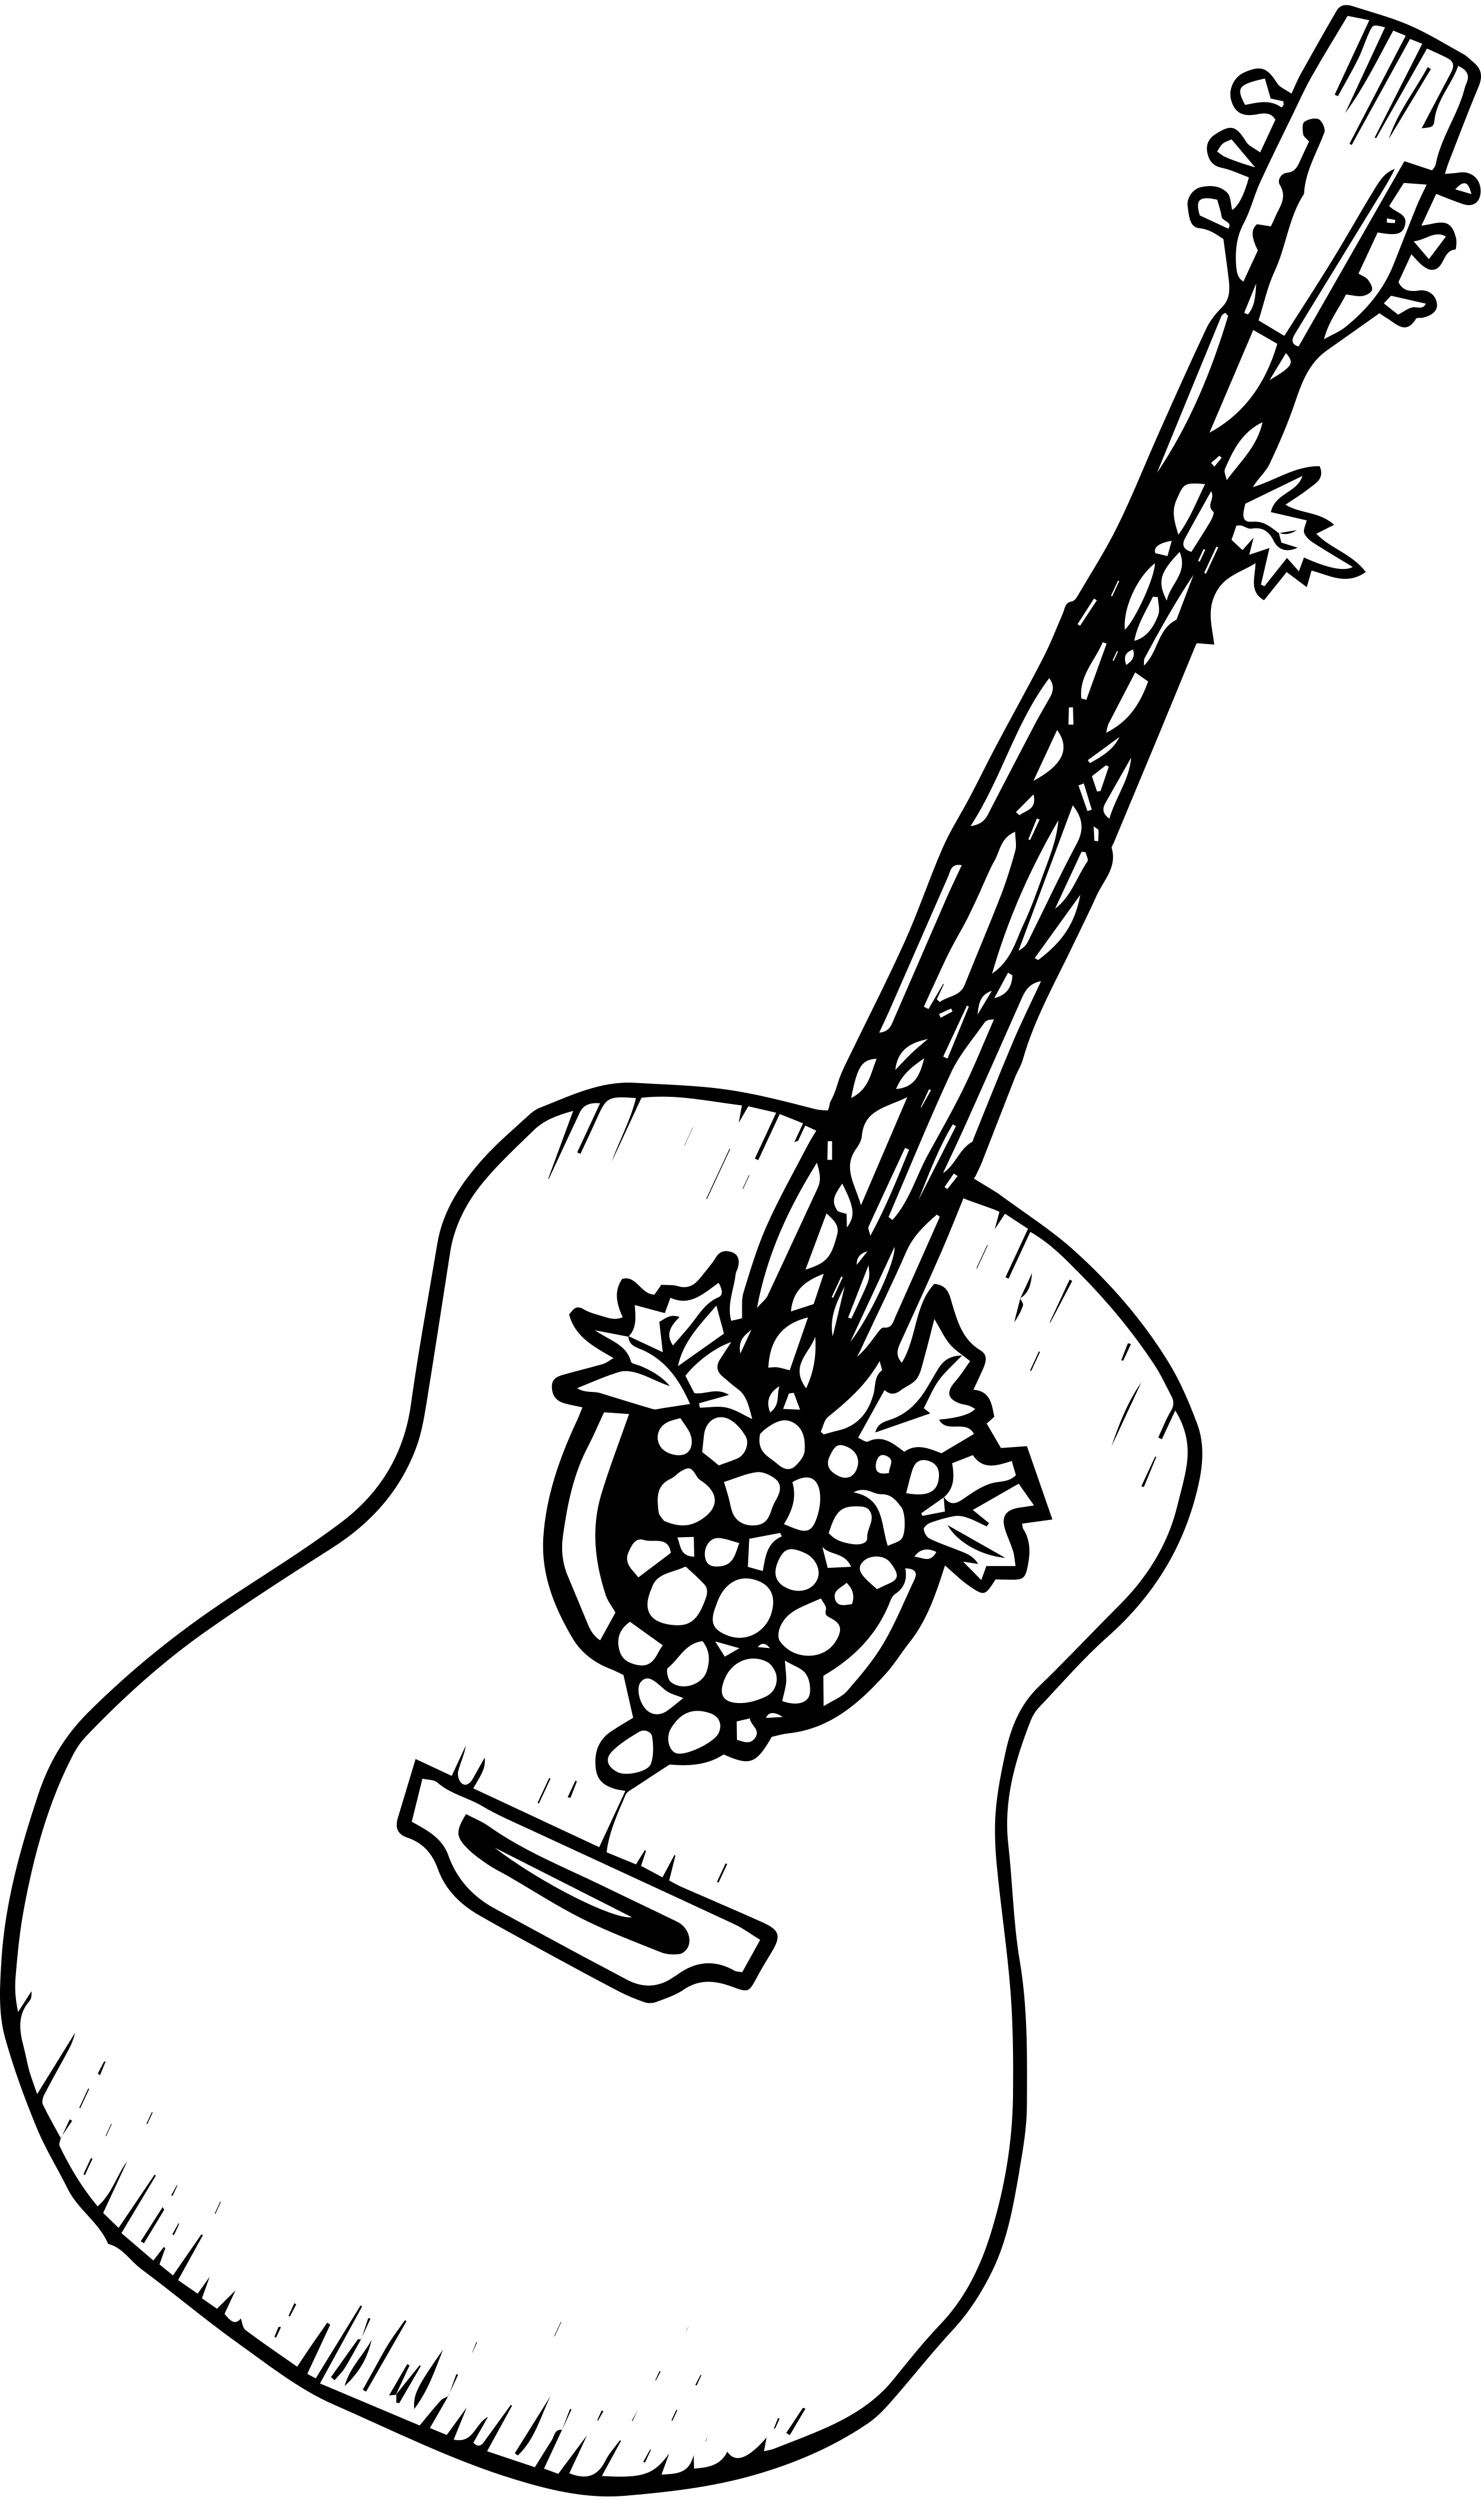 <svg xmlns="http://www.w3.org/2000/svg" fill="none" viewBox="0 0 176 297" height="297" width="176">
<path fill="black" d="M117.222 186.049C117.03 186.571 116.866 187.016 116.614 187.719C115.929 187.027 115.326 186.417 114.449 185.533C115.293 185.665 115.764 185.742 116.241 185.813C115.6 184.715 114.537 184.451 113.555 184.056C112.514 183.639 111.434 183.287 110.437 182.776C110.097 182.601 109.801 182.052 109.779 181.656C109.762 181.415 110.256 181.019 110.596 180.898C111.522 180.574 112.476 180.283 113.44 180.124C113.95 180.036 114.542 180.162 115.046 180.344C115.808 180.613 116.526 181.014 117.261 181.354C117.348 181.222 117.441 181.085 117.529 180.953C116.943 180.481 116.356 180.003 115.605 179.394C117.469 178.328 119.212 177.329 121.059 176.274C121.624 177.076 122.139 177.812 122.879 178.855C122.166 178.965 121.777 179.037 121.388 179.081C119.48 179.306 118.899 180.162 119.508 181.92C119.782 182.716 120.149 183.485 120.396 184.292C120.555 184.808 120.577 185.363 120.686 186.06C119.448 186.06 118.362 186.06 117.228 186.055M108.655 184.951C109.298 184.04 110.172 183.851 111.275 184.385C110.508 185.797 109.631 185.001 108.655 184.951ZM104.994 195.242C103.794 197.274 102.231 199.114 100.675 200.899C100.023 201.645 98.965 202.024 97.879 202.705C97.869 201.332 97.858 200.251 97.847 199.097C101.437 197.011 104.265 194.199 105.8 190.218C105.92 189.905 106.112 189.553 106.375 189.383C107.482 188.652 107.839 187.615 107.581 186.319C108.694 186.384 109.099 186.758 108.661 187.68C107.46 190.212 106.414 192.842 104.994 195.242ZM99.442 194.786C98.773 196.017 97.594 196.643 96.339 196.709C94.92 196.78 93.549 196.214 92.678 194.979C92.448 194.655 92.475 194.012 92.607 193.589C92.985 192.387 93.878 191.585 94.991 191.041C95.808 190.646 96.646 190.305 97.567 189.905C97.797 190.371 98.241 190.844 98.159 191.19C98.006 191.827 98.148 191.942 98.702 192.227C99.968 192.881 100.105 193.584 99.447 194.786M92.952 202.096C93.117 201.371 93.352 200.641 93.423 199.894C93.484 199.218 93.358 198.526 93.281 197.296C94.339 197.922 95.27 198.197 95.736 198.817C96.175 199.416 96.35 200.404 96.246 201.168C96.082 202.359 94.64 202.716 92.957 202.096M91.023 204.1C91.341 203.368 92.009 203.331 93.029 203.99C92.24 204.034 91.675 204.062 91.023 204.1ZM89.68 206.544C89.099 207.296 88.332 206.928 87.575 206.703C87.564 205.956 87.559 205.286 87.548 204.518C88.019 204.408 88.474 204.303 89.115 204.155C89.203 205.034 90.486 205.506 89.68 206.544ZM86.216 199.246C87.115 197.346 89.252 196.483 91.138 197.433C91.664 197.697 92.152 198.444 92.261 199.042C92.442 200.047 92.009 201.069 91.072 201.53C90.162 201.975 89.104 202.315 88.107 202.337C85.865 202.398 85.257 201.294 86.221 199.246M80.472 208.329C79.501 208.136 79.074 206.456 79.721 205.369C80.872 203.436 82.412 202.843 84.434 203.557C85.487 203.93 85.882 204.907 85.388 205.929C84.868 207.005 81.677 208.565 80.477 208.329M79.26 203.271C78.405 203.859 77.463 203.776 76.799 203.123C75.983 202.326 75.572 200.547 76.131 199.855C76.777 199.053 77.468 199.476 78.093 199.965C78.531 200.306 78.909 200.734 79.381 201.014C79.841 201.289 80.384 201.42 81.206 201.739C80.439 202.343 79.874 202.848 79.255 203.271M73.412 210.553C72.184 209.943 71.834 208.988 72.754 208.06C73.67 207.137 74.821 206.434 75.944 205.759C76.558 205.391 77.402 205.715 77.501 206.341C77.665 207.384 77.693 208.565 77.358 209.542C77.024 210.52 74.382 211.042 73.412 210.558M87.296 228.62C88.293 229.087 89.192 229.768 90.338 230.471C89.565 231.866 88.869 233.118 88.205 234.315C87.734 234.232 87.498 234.249 87.334 234.155C84.922 232.766 82.637 233.002 80.444 234.639C80.335 234.721 80.203 234.782 80.088 234.864C78.241 236.171 76.35 236.215 74.377 235.138C72.403 234.068 70.408 233.041 68.435 231.975C65.223 230.245 62.017 228.499 58.81 226.758C56.174 225.331 54.278 223.249 53.269 220.41C52.551 218.389 50.808 217.472 48.934 216.434C49.334 214.82 49.734 213.205 50.2 211.316C50.863 211.47 51.575 211.426 51.959 211.761C53.527 213.156 55.593 213.551 57.336 214.595C59.079 215.632 60.97 216.434 62.817 217.291C70.978 221.075 79.151 224.825 87.301 228.625M75.517 197.763C74.525 197.505 73.894 197.065 73.615 196.093C73.176 194.534 73.779 193.43 74.87 192.678C76.24 193.666 77.49 194.561 78.772 195.484C77.989 196.363 77.78 198.356 75.511 197.757M75.857 187.411C75.254 186.577 74.026 185.764 74.733 184.314C75.062 183.644 75.451 182.623 76.558 182.969C77.671 183.315 79.419 182.441 79.721 184.495C78.345 185.533 77.134 186.445 75.857 187.411ZM71.324 194.88C70.682 194.484 70.233 193.847 69.915 193.101C69.098 191.157 68.309 189.207 67.487 187.269C66.835 185.736 66.67 184.138 66.895 182.518C67.405 178.817 68.128 175.176 69.893 171.821C70.545 170.58 71.083 169.284 71.784 167.79C72.902 167.867 73.834 167.933 74.755 167.999C73.593 171.327 72.403 174.396 71.455 177.538C70.239 181.574 70.693 185.605 71.998 189.548C72.234 190.256 72.732 190.871 73.138 191.579C72.584 192.584 71.992 193.666 71.324 194.88ZM71.439 165.533C71.148 165.445 70.83 165.401 70.529 165.385C69.893 165.346 69.257 165.341 68.578 164.923C70.26 164.259 71.91 163.496 73.637 162.985C74.355 162.771 75.287 162.963 76.032 163.221C77.238 163.644 78.372 164.275 79.611 164.687C78.668 163.523 77.413 162.842 76.087 162.276C75.709 162.117 75.056 162.024 74.991 161.777C74.426 159.712 72.486 159.284 70.704 158.048C72.266 158.345 73.472 158.581 74.684 158.811C74.755 159.965 75.785 160.102 76.547 160.47C79.288 161.788 80.806 164.1 82.006 166.807C80.768 166.994 79.71 167.158 78.646 167.318C78.301 167.367 77.918 167.504 77.611 167.417C75.544 166.818 73.5 166.164 71.444 165.544M79.003 156.016C79.249 155.352 79.43 154.852 79.677 154.182C82.023 155.264 83.607 153.671 85.405 152.408C85.772 153.095 86.046 153.836 85.372 154.127C83.766 154.819 83.009 156.258 82.006 157.488C81.36 158.284 80.669 159.042 79.973 159.849C79.036 158.471 79.748 157.488 80.757 156.472C79.688 156.071 79.118 156.604 78.35 157.054C78.471 158.103 78.597 159.19 78.767 160.651L74.728 158.762C75.703 157.724 75.533 156.406 75.434 155.05C76.684 155.385 77.797 155.681 79.003 156.005M86.035 158.443C84.27 159.69 82.417 161.002 80.565 162.315C81.19 159.349 83.196 157.372 85.136 155.11C85.487 156.411 85.739 157.351 86.035 158.443ZM86.901 159.448C86.369 160.272 85.969 160.882 85.569 161.497C85.07 162.265 85.169 162.952 85.876 163.54C86.457 164.023 87.011 164.544 87.624 164.984C88.819 165.835 89.011 167.23 89.395 168.597C88.386 168.125 87.411 167.471 86.347 167.235C85.339 167.01 84.232 167.224 83.168 167.246C83.135 167.071 83.108 166.895 83.075 166.719C84.166 166.412 85.257 166.11 86.638 165.72C85.081 164.797 83.853 165.709 82.516 165.516C82.176 164.857 81.803 164.133 81.453 163.452C82.796 161.749 85.004 160.091 86.89 159.448M89.296 157.977L87.981 160.81C87.657 159.113 88.584 158.603 89.296 157.977ZM97.079 138.141C97.447 139.338 97.616 140.211 97.162 141.172C95.166 145.434 93.21 149.712 91.209 153.968C91.017 154.369 90.606 154.665 89.959 155.385C91.182 148.888 93.741 143.523 97.074 138.141M98.883 135.587C98.883 136.329 98.883 137.065 98.883 137.801C98.696 137.801 98.51 137.801 98.323 137.79C98.34 137.054 98.356 136.312 98.373 135.577C98.548 135.577 98.718 135.577 98.894 135.582M100.428 134.418L99.743 134.335C99.77 133.918 99.792 133.495 99.858 133.083C99.864 133.045 100.22 133.067 100.412 133.061C100.417 133.512 100.423 133.962 100.428 134.418ZM104.172 125.785C103.476 127.52 103.267 129.426 101.152 130.447C101.886 126.691 102.39 125.895 104.172 125.785ZM112.514 106.631C110.431 111.397 108.376 116.175 106.293 120.941C105.97 121.683 105.761 122.594 104.479 122.688C104.901 121.782 105.29 120.985 105.646 120.173C107.992 114.829 110.327 109.481 112.673 104.137C112.952 103.5 113.002 102.55 114.295 102.792C113.671 104.132 113.068 105.367 112.514 106.631ZM124.682 80.568C125.268 81.336 125.214 82.072 124.786 82.836C124.205 83.879 123.58 84.9 123.027 85.955C121.262 89.316 119.513 92.687 117.765 96.065C117.315 96.927 117.03 97.932 115.337 98.146C119.053 92.446 120.631 85.944 124.682 80.573M130.344 71.331C129.681 72.336 129.018 73.346 128.349 74.351C128.25 74.285 128.152 74.225 128.053 74.159C128.705 73.143 129.357 72.127 130.01 71.111L130.344 71.325V71.331ZM145.154 37.547C145.22 37.382 145.444 37.283 145.598 37.157C145.713 37.283 145.833 37.404 145.949 37.53C143.97 44.115 141.372 50.43 137.491 56.185C140.04 49.974 142.589 43.758 145.148 37.552M146.908 31.676C146.776 29.902 146.908 28.211 147.79 26.558C148.612 25.015 149.023 23.263 149.752 21.665C150.975 18.974 152.301 16.333 153.595 13.675C154.329 12.159 155.02 10.611 155.847 9.144C157.223 6.706 158.703 4.323 160.15 1.885C161.071 2.071 161.822 2.219 162.726 2.406L158.615 11.242C158.741 11.308 158.862 11.368 158.988 11.434C159.788 9.979 160.627 8.551 161.367 7.069C161.893 6.009 162.238 4.866 162.743 3.79C163.165 2.889 163.208 2.911 164.595 3.246L159.849 13.45C162.079 10.44 163.707 7.058 165.571 3.636C166.042 3.829 166.453 3.999 167.051 4.24C164.782 8.595 162.573 12.84 160.364 17.085C160.451 17.129 160.539 17.178 160.632 17.222C162.918 13.071 165.198 8.925 167.566 4.625C167.988 4.795 168.399 4.954 169.018 5.201C167.095 8.985 165.231 12.664 163.367 16.338C163.422 16.366 163.477 16.399 163.532 16.426C165.521 12.922 167.511 9.424 169.583 5.767C170.493 6.19 171.299 6.53 172.066 6.937C172.888 7.376 172.773 8.008 172.389 8.727C171.271 10.797 170.191 12.89 168.947 15.245C169.868 15.119 170.372 15.229 170.454 14.394C170.696 11.923 172.455 10.133 173.294 7.826C174.341 8.332 174.708 8.914 174.264 9.902C174.066 10.347 173.979 10.841 173.825 11.308C172.915 14.098 171.2 16.569 170.624 19.49C170.564 19.809 170.285 20.089 170.191 20.243C169.062 19.869 168.026 19.523 166.897 19.15C162.677 26.536 158.539 33.779 154.324 41.16C153.408 40.907 153.491 40.342 153.869 39.705C154.631 38.436 155.409 37.184 156.176 35.921C158.561 32.028 160.945 28.129 163.34 24.235C164.179 22.873 165.05 21.533 165.752 20.067C164.491 20.517 163.883 21.594 163.269 22.599C161.575 25.355 160.002 28.189 158.308 30.946C156.472 33.933 154.554 36.871 152.625 39.903C151.534 39.244 150.591 38.678 149.566 38.068C150.196 36.086 150.618 34.065 151.468 32.247C152.866 29.249 153.129 25.839 154.97 23.027C155.102 20.358 156.505 18.128 157.393 15.712C157.541 15.306 157.119 14.367 156.719 14.169C156.28 13.955 155.447 14.158 154.998 14.482C154.729 14.68 154.784 15.46 154.866 15.948C154.916 16.245 155.288 16.487 155.568 16.805C155.223 17.546 154.861 18.304 154.515 19.079C154.198 19.787 153.918 20.43 152.948 20.523C152.213 20.594 151.764 21.434 152.087 21.951C153.047 23.505 152.016 24.62 151.501 25.872C151.369 26.19 151.21 26.503 151.024 26.899C150.432 26.805 149.9 26.717 149.38 26.635C148.662 27.277 148.678 28.118 149.478 29.76L147.763 33.45C147.067 33.022 146.968 32.335 146.919 31.687M164.809 25.943C165.143 26.009 165.478 26.069 165.812 26.135C165.801 26.256 165.79 26.377 165.774 26.498C165.461 26.492 165.149 26.503 164.847 26.454C164.809 26.448 164.82 26.124 164.809 25.943ZM168.306 24.609C167.385 26.888 166.508 29.183 165.593 31.462C164.381 34.477 162.348 36.877 159.849 38.881C159.218 39.386 158.423 39.699 157.338 40.303C157.936 38.052 159.152 36.624 159.953 34.988C160.676 35.07 161.301 35.246 161.898 35.169C162.326 35.114 162.929 34.801 163.044 34.466C163.159 34.136 162.83 33.565 162.551 33.214C162.31 32.912 161.871 32.769 161.438 32.511L163.718 27.618C165.9 28.008 166.601 27.854 166.925 26.899C167.445 25.383 165.878 25.328 165.088 24.471C165.669 23.554 166.25 22.637 166.831 21.731C167.73 21.797 168.487 21.857 169.539 21.934C169.079 22.923 168.651 23.752 168.3 24.614M134.427 89.986C134.214 92.676 132.564 94.714 131.835 97.267C130.936 96.608 131.018 96.004 131.396 95.345C132.388 93.594 133.386 91.836 134.433 89.991M154.779 56.547C154.148 58.574 151.561 58.53 151.024 60.842C152.498 61.182 153.896 61.506 155.288 61.825C155.157 62.38 154.85 62.929 154.987 63.319C155.151 63.785 155.645 64.208 156.089 64.499C157.618 65.482 159.185 66.399 160.764 67.36C159.77 67.909 157.835 67.534 154.959 66.235C154.773 66.74 154.592 67.24 154.362 67.882C153.924 67.388 153.534 66.948 152.942 66.284C152.005 67.459 151.139 68.552 150.273 69.645C150.131 69.584 149.994 69.519 149.851 69.458C150.185 68.025 150.52 66.586 150.86 65.109C150.081 65.367 149.358 65.609 148.459 65.911C148.629 65.241 148.744 64.796 148.974 63.873C148.366 64.56 148.059 64.906 147.659 65.356C147.22 64.944 146.782 64.538 146.354 64.137C146.562 63.538 146.738 63.011 146.935 62.44C147.143 62.44 147.346 62.396 147.527 62.44C147.927 62.55 148.344 62.868 148.706 62.808C150.01 62.588 150.777 63.072 151.358 64.252C151.917 65.389 152.964 65.647 154.214 65.07C153.584 64.873 152.959 64.68 152.279 64.466C152.181 64.093 152.071 63.692 151.967 63.286L151.978 63.352C151.057 62.665 150.262 61.885 148.886 61.984C147.697 62.072 147.555 61.517 147.993 59.842C150.306 58.717 152.537 57.635 154.768 56.553M128.387 106.301C127.746 109.7 126.304 111.858 123.372 114.061L122.966 113.824C124.709 111.408 126.447 108.992 128.387 106.301ZM115.693 135.269C115.638 135.401 115.633 135.598 115.54 135.653C113.977 136.527 113.583 138.372 112.065 139.377C113.013 137.339 113.988 135.313 114.904 133.259C117.091 128.383 119.256 123.501 121.421 118.613C121.848 117.652 122.374 116.806 123.717 116.57C122.605 118.965 121.421 121.331 120.39 123.759C118.773 127.57 117.255 131.43 115.693 135.269ZM112.585 141.271C112.47 141.189 112.361 141.112 112.245 141.03C112.613 140.497 112.98 139.964 113.347 139.426C113.501 139.525 113.654 139.624 113.802 139.728C113.396 140.239 112.991 140.755 112.585 141.266M111.692 144.555C109.927 148.531 108.173 152.501 106.397 156.472C106.129 157.07 106.013 157.839 104.999 157.729C104.747 157.702 104.397 158.207 104.161 158.52C103.459 159.454 102.791 160.415 101.831 161.206C101.985 160.926 102.144 160.651 102.281 160.371C102.434 160.058 102.571 159.734 102.719 159.415C104.386 155.857 106.123 152.326 107.696 148.723C108.513 146.851 109.872 145.56 111.336 144.303L111.686 144.561L111.692 144.555ZM104.539 161.705C104.687 162.331 104.879 162.754 104.791 162.826C103.854 163.556 104.073 164.665 103.81 165.615C103.185 167.872 101.886 169.459 99.507 169.981C98.965 170.102 98.433 170.272 97.896 170.42C97.775 170.316 97.655 170.212 97.534 170.107C97.814 169.509 97.94 168.713 98.4 168.339C100.686 166.494 102.889 164.583 104.539 161.705ZM101.749 174.682C101.338 175.544 100.532 175.797 99.633 175.352C98.488 174.786 98.137 174.039 98.57 173.078C99.211 171.662 99.628 171.431 100.713 171.914C101.864 172.425 102.286 173.556 101.749 174.682ZM105.115 165.143C105.559 165.582 106.238 165.808 106.995 165.209C107.625 164.709 108.513 164.424 108.946 163.803C109.445 163.095 109.604 162.128 109.85 161.261C110.245 159.866 110.585 158.454 111.04 156.703C111.785 157.949 112.218 158.921 112.876 159.701C113.473 160.415 114.317 160.92 115.287 161.716C114.739 162.474 114.202 163.353 113.539 164.105C112.421 165.368 112.563 166.208 114.114 166.758C114.443 166.873 114.805 166.889 115.134 166.999C115.392 167.087 115.627 167.246 115.885 167.384C115.318 168.028 113.89 168.454 111.599 168.663C112.503 170.388 114.822 168.57 115.737 170.371C114.471 171.123 113.238 171.854 111.884 172.656C110.481 172.128 108.962 171.409 107.466 172.48C106.096 171.458 104.895 170.437 103.147 171.261C102.867 171.392 102.33 170.959 101.974 170.81C103.108 168.773 104.079 167.021 105.12 165.143M109.625 180.091L109.472 179.789C110.365 179.163 111.259 178.531 112.152 177.905C112.191 178.405 112.234 178.91 112.289 179.58C111.473 179.74 110.552 179.915 109.625 180.097M102.533 185.555C103.235 184.781 104.813 184.699 105.586 185.418C105.838 185.654 106.041 185.951 106.222 186.242C106.836 187.225 106.671 187.702 105.613 188.153C105.115 188.361 104.632 188.614 104.221 188.806C103.744 188.383 103.426 188.114 103.13 187.829C102.078 186.824 101.925 186.22 102.533 185.555ZM100.598 188.043C101.369 188.775 101.587 189.619 101.25 190.574C100.521 190.679 99.573 190.959 99.261 190.069C98.866 188.938 100.012 188.636 100.604 188.043M97.721 183.759C98.532 184.814 100.406 184.358 101.135 186.148C100.017 186.203 99.338 186.236 98.362 186.28C98.159 185.473 97.94 184.616 97.721 183.759ZM102.297 178.982C102.621 178.998 103.037 179.108 103.229 179.333C104.177 180.465 102.977 181.557 103.054 182.722C103.098 183.386 102.127 183.573 101.349 183.457C100.291 183.298 99.299 183.078 98.482 182.145C99.359 179.377 99.995 178.855 102.297 178.982ZM108.502 174.446C108.759 173.726 109.319 173.32 110.163 173.512C111.116 173.732 111.621 174.363 111.588 175.319C111.522 177.203 110.376 177.878 107.685 177.4C107.976 176.313 108.168 175.352 108.496 174.446M105.295 172.947C106.49 173.452 105.591 174.276 105.646 175.006C104.572 175.187 103.947 174.989 104.095 173.919C104.183 173.287 104.528 172.623 105.295 172.947ZM104.709 177.521C105.904 177.488 106.529 178.273 107.137 179.103C107.625 179.767 107.669 182.332 107.093 182.881C106.704 183.254 106.09 183.386 105.498 183.655C104.638 181.08 105.142 178.021 101.42 177.296C102.9 176.533 103.744 177.549 104.709 177.521ZM86.468 194.309C84.736 193.639 84.358 192.799 84.983 191.041C85.076 190.778 85.18 190.514 85.278 190.25C86.019 188.295 87.553 187.258 89.23 187.576C91.412 187.988 92.311 189.438 91.697 191.579C91.028 193.93 88.66 195.165 86.468 194.309ZM84.977 195.006C86.166 195.341 86.885 195.544 87.866 195.819C87.159 196.231 86.698 196.5 86.134 196.824C85.805 196.302 85.525 195.863 84.983 195.001M79.359 198.169C80.691 197.137 81.387 195.237 83.492 194.979C84.429 196.198 84.352 197.384 83.996 198.532C83.47 200.218 80.954 200.959 79.666 199.778C79.326 199.465 79.151 198.329 79.359 198.169ZM81.36 186.165C81.414 186.137 81.519 186.148 81.562 186.187C82.291 186.868 83.059 187.521 83.722 188.263C84.16 188.751 84.073 189.339 83.832 189.998C82.889 192.601 81.908 193.348 79.617 193.024C77.117 192.672 76.317 191.168 77.452 188.674C77.994 186.862 79.924 186.873 81.365 186.159M82.45 182.595C82.467 183.37 82.483 184.089 82.5 184.946C80.8 184.891 80.91 183.683 80.499 182.656C81.19 182.634 81.732 182.617 82.445 182.595M88.617 170.662C89.115 171.524 88.523 172.903 87.608 173.287C86.912 173.584 86.188 173.814 85.421 174.1C85.092 173.825 84.78 173.567 84.462 173.309C84.138 173.051 83.81 172.798 83.453 172.518C83.525 171.821 83.579 171.134 83.667 170.448C83.886 168.636 85.487 167.79 86.978 168.806C87.641 169.256 88.211 169.954 88.622 170.662M96.027 156.51C95.276 158.674 94.591 160.662 93.851 162.798C93.16 162.628 92.76 162.491 92.349 162.441C92.009 162.403 91.659 162.469 91.308 162.485C91.456 159.234 92.93 157.263 96.027 156.516M97.891 151.337C97.425 152.732 97.085 153.765 96.696 154.934C95.89 155.198 94.996 155.489 93.993 155.813C94.202 153.408 95.555 152.216 97.891 151.337ZM99.475 146.724C98.773 149.41 98.225 150.063 95.725 150.838C96.57 148.581 97.364 146.45 98.219 144.16C99.063 144.945 99.787 145.538 99.48 146.724M100.647 145.84C100.631 145.253 100.62 144.665 100.609 144.226C100.143 144.05 99.612 144.023 99.464 143.77C98.85 142.71 98.992 142.205 100.094 140.612C101.519 143.457 101.678 144.429 100.647 145.84ZM133.002 69.057L132.169 70.847C132.12 70.826 132.076 70.804 132.027 70.782L132.871 68.964C132.915 68.997 132.953 69.03 132.997 69.063M148.305 37.36C148.157 37.294 148.004 37.234 147.856 37.168C148.283 36.124 148.706 35.087 149.287 33.664C149.188 35.268 149.106 36.437 148.3 37.36M122.818 94.373C123.257 96.224 121.881 96.268 121.158 96.856C121.015 96.729 120.878 96.603 120.736 96.482C121.382 95.829 122.024 95.181 122.818 94.379M122.807 92.781L125.625 86.729C127.417 89.211 125.877 91.106 122.807 92.781ZM127.51 84.044C127.527 84.725 127.543 85.411 127.565 86.092C127.368 86.092 127.17 86.092 126.973 86.092C126.99 85.406 127.011 84.725 127.028 84.038C127.187 84.038 127.351 84.038 127.51 84.038M143.734 51.407C145.368 47.574 147.083 43.549 148.936 39.205C150.043 39.842 150.925 40.353 151.791 40.847C150.399 45.663 147.752 49.233 143.734 51.407ZM144.206 60.809C144.326 60.913 144.052 61.6 143.844 61.951C143.126 63.159 142.358 64.335 141.586 65.565C140.736 65.312 140.374 64.812 140.807 63.999C141.821 62.105 142.885 60.238 143.932 58.36C144.441 59.31 143.263 59.996 144.206 60.814M142.572 66.729L142.375 66.641L143.016 65.263L143.241 65.296L142.572 66.729ZM135.929 79.085C135.962 78.772 135.907 78.409 136.044 78.151C137.853 74.801 139.695 71.474 141.843 68.278L139.815 73.615C137.513 74.774 137.661 77.492 135.929 79.085ZM131.451 87.059C131.594 86.498 131.61 86.24 131.72 86.026C132.739 84.044 133.77 82.067 134.904 79.887C135.507 80.304 135.978 80.633 136.444 80.963C135.491 83.582 134.192 85.686 131.446 87.064M130.371 94.038C130.174 93.462 129.982 92.88 129.763 92.221C130.366 91.748 130.898 91.337 131.429 90.919C131.544 90.974 131.654 91.029 131.769 91.084C131.44 92.05 131.111 93.011 130.788 93.978C130.651 94 130.514 94.016 130.377 94.038M122.172 111.847C121.947 112.303 121.574 112.688 121.043 112.946C123.186 107.207 125.329 101.474 127.488 95.68C128.568 97.059 128.93 98.415 127.976 100.2C125.932 104.022 124.106 107.965 122.172 111.847ZM118.16 118.586C118.708 117.575 119.25 116.565 119.798 115.554C119.974 115.664 120.144 115.774 120.319 115.884C120.242 117.169 119.744 118.196 118.16 118.586ZM114.547 129.212C113.227 131.919 111.725 134.533 110.278 137.18C108.864 139.761 108.074 142.71 106.063 144.94L105.591 144.588C108.052 138.855 110.404 133.072 113.029 127.416C114.016 125.291 115.627 123.451 116.987 121.502C117.167 121.244 117.518 121.112 118.116 121.117C116.932 123.819 115.841 126.565 114.547 129.212ZM103.218 150.327C103.383 151.848 103.388 151.848 102.582 153.633C102.122 154.649 101.645 155.654 101.174 156.659C101.048 156.62 100.916 156.582 100.79 156.543C101.557 154.572 102.33 152.6 103.213 150.327M101.048 159.437L106.304 148.141C106.435 149.92 103.404 156.411 101.048 159.437ZM91.527 167.806C91.008 166.507 91.377 165.465 92.634 164.682C92.256 165.764 92.755 166.895 91.527 167.806ZM128.798 93.077C129.116 94.115 129.429 95.153 129.747 96.191C129.577 96.251 129.401 96.306 129.231 96.367C128.875 95.351 128.519 94.329 128.162 93.314C128.376 93.237 128.585 93.154 128.798 93.077ZM129.533 90.661C129.445 90.546 129.357 90.43 129.27 90.315C130.519 89.398 131.775 88.481 133.03 87.564C132.29 89.112 130.908 89.881 129.533 90.661ZM117.896 115.681C119.837 108.981 122.468 103.176 125.778 97.449C125.581 99.805 124.731 101.798 123.997 103.808C123.257 105.845 122.544 107.905 121.613 109.86C120.692 111.804 120.204 114.077 117.896 115.681ZM116.17 120.541C116.301 119.349 116.438 118.163 117.869 117.718C117.304 118.657 116.734 119.602 116.17 120.541ZM101.815 150.272C101.782 149.434 102.208 148.897 103.092 148.663C102.681 149.179 102.275 149.695 101.815 150.272ZM100.384 152.82C99.973 154.544 99.469 156.659 98.959 158.773C98.499 156.362 99.595 154.424 100.384 152.82ZM94.328 165.478C94.541 166.049 94.755 166.62 95.079 167.477C94.267 167.444 93.78 167.422 93.067 167.389C93.352 166.637 93.555 166.099 93.758 165.555C93.95 165.527 94.141 165.5 94.328 165.478ZM96.882 158.795C97.019 160.832 96.805 162.804 95.802 164.94C93.769 162.227 96.279 160.706 96.882 158.795ZM100.154 151.738L99.014 154.193C98.954 154.165 98.899 154.138 98.839 154.111L99.979 151.656C100.039 151.683 100.099 151.711 100.154 151.738ZM109.483 131.579C109.483 131.579 109.439 131.551 109.417 131.54L110.409 129.404C110.486 129.442 110.563 129.486 110.634 129.525C110.25 130.211 109.867 130.892 109.483 131.579ZM108.036 136.592C106.666 139.937 105.35 143.303 103.432 146.823C103.295 146.23 103.125 145.939 103.207 145.763C104.638 142.628 106.101 139.503 107.554 136.373C107.713 136.444 107.872 136.521 108.036 136.592ZM134.641 77.157C134.932 78.052 134.559 78.481 133.846 79.008C133.479 77.992 133.753 77.52 134.641 77.157ZM114.909 119.475C114.986 119.508 115.063 119.541 115.139 119.58C114.295 121.639 113.451 123.704 112.607 125.763C112.432 125.686 112.256 125.615 112.086 125.538L114.909 119.47V119.475ZM137.014 70.897C137.212 70.913 137.404 70.93 137.595 70.941C137.628 71.649 137.875 72.435 137.65 73.05C136.987 74.851 136.039 75.801 134.8 76.136C135.167 74.148 136.203 72.572 137.009 70.897M144.315 55.433C144.184 55.29 144.052 55.142 143.926 54.999C144.255 54.713 144.578 54.422 144.907 54.137C145 54.219 145.088 54.301 145.181 54.389C144.896 54.735 144.606 55.087 144.321 55.433M138.659 71.375C137.524 69.118 137.798 68.063 140.188 65.57C141.246 68.113 139.037 69.365 138.659 71.375ZM139.832 59.343C140.676 57.459 140.67 57.3 143.208 57.514C142.205 59.557 141.454 61.594 140.034 63.527C139.569 61.979 139.185 60.787 139.826 59.348M137.288 65.707C137.08 65.021 137.678 64.527 139.245 64.247C139.064 64.906 138.916 65.455 138.746 66.064C138.171 65.927 137.727 65.817 137.288 65.713M111.79 120.92C111.725 120.771 111.659 120.623 111.593 120.475C112.07 120.255 112.541 120.035 113.018 119.816C113.079 119.931 113.139 120.046 113.199 120.167C112.728 120.42 112.256 120.672 111.785 120.92M109.839 125.725C109.362 127.438 108.913 129.179 106.49 129.388C107.186 127.614 108.491 126.647 109.839 125.725ZM110.278 123.429C109.636 123.984 108.973 124.522 108.354 125.104C107.767 125.659 107.219 126.263 106.392 127.125C106.699 124.533 108.381 123.868 110.278 123.429ZM133.682 74.818C133.419 72.484 134.97 68.728 137.25 66.91C137.25 68.53 134.981 73.56 133.682 74.818ZM123.547 97.372L122.413 99.805C122.342 99.777 122.27 99.75 122.205 99.722C122.544 98.893 122.884 98.064 123.224 97.24C123.334 97.284 123.438 97.328 123.547 97.372ZM132.224 78.453L132.734 77.355C132.772 77.377 132.81 77.399 132.854 77.426L132.35 78.514C132.306 78.492 132.268 78.475 132.224 78.453ZM116.592 105.642C117.129 104.494 117.589 103.303 118.214 102.204C118.845 101.09 118.894 99.568 120.637 98.816C120.659 99.684 120.834 100.414 120.664 101.051C120.166 102.874 119.601 104.692 118.916 106.455C117.54 109.991 116.049 113.484 114.641 117.01C114.076 118.421 112.624 118.317 111.675 119.058C111.56 118.943 111.445 118.833 111.33 118.717L112.174 116.905C112.147 116.905 112.114 116.9 112.086 116.894C111.505 117.888 110.924 118.882 110.343 119.876C110.157 119.788 109.976 119.695 109.79 119.607C110.305 118.476 110.815 117.345 111.341 116.219C111.873 115.071 112.393 113.912 112.974 112.787C113.583 111.6 114.279 110.458 114.887 109.272C115.496 108.08 116.038 106.861 116.608 105.648M85.646 186.082C84.506 186.231 83.925 185.901 83.782 184.968C83.607 183.825 84.347 182.683 85.383 182.727C86.161 182.76 86.934 183.089 87.849 183.326C87.367 184.699 87.153 185.885 85.646 186.082ZM87.065 179.734C86.83 179.158 86.753 178.515 86.583 177.905C86.435 177.367 86.271 176.84 86.04 176.066C87.449 175.621 88.671 175.055 89.948 174.902C90.656 174.814 91.576 175.248 92.174 175.731C92.914 176.329 92.766 177.23 92.3 178.048C92.059 178.471 91.828 178.916 91.686 179.383C91.291 180.673 90.754 181.178 89.598 181.233C88.458 181.288 87.482 180.761 87.06 179.74M92.689 182.123C92.771 182.255 92.848 182.387 92.93 182.524C91.138 183.282 90.962 184.907 90.65 186.648C89.976 186.461 89.422 186.302 88.874 186.154C88.934 184.968 88.989 183.869 89.039 182.82C90.376 182.562 91.532 182.343 92.689 182.123ZM94.163 176.088C95.895 175.083 97.123 175.423 97.414 177.219C97.594 178.317 97.364 179.591 96.953 180.64C96.405 182.019 95.736 182.117 94.235 181.519C93.922 181.398 93.615 181.266 93.155 181.074C94.147 179.525 94.706 177.889 94.163 176.082M113.61 133.781L109.143 142.589C110.365 139.514 111.522 136.406 113.227 133.583C113.353 133.649 113.479 133.715 113.61 133.781ZM129.966 98.179C130.295 98.426 130.536 98.519 130.541 98.629C130.569 99.069 130.525 99.508 130.508 99.947L130.059 99.898C130.032 99.398 130.004 98.904 129.966 98.179ZM129.007 101.238C129.094 101.617 129.379 102.133 129.231 102.347C127.943 104.209 127.313 106.515 125.378 107.97L128.53 101.194C128.689 101.21 128.842 101.227 129.001 101.243M143.109 68.047L144.556 64.939C144.628 64.972 144.699 65.004 144.77 65.043L143.318 68.162C143.246 68.124 143.175 68.085 143.109 68.047ZM95.621 172.386C95.572 173.023 95.002 173.726 94.481 174.199C93.813 174.814 93.045 174.512 92.415 173.952C91.423 173.062 89.861 172.579 90.332 170.36C90.442 170.256 90.721 169.943 91.05 169.701C92.037 168.987 93.149 168.356 94.322 169.042C95.545 169.75 95.715 171.14 95.621 172.386ZM150.876 45.158C151.632 43.911 152.17 43.022 152.822 41.945C153.863 43.132 153.622 43.538 150.876 45.158ZM150.037 50.155C149.44 52.994 147.407 54.845 145.779 57.047C145.696 56.597 145.417 56.059 145.57 55.713C146.524 53.538 147.538 51.374 150.037 50.155ZM131.046 76.295C131.199 76.35 131.358 76.41 131.511 76.465C130.706 78.695 129.9 80.919 129.094 83.149C128.897 83.094 128.7 83.033 128.502 82.973C128.206 80.309 130.13 78.492 131.051 76.29M102.423 134.939C102.708 131.787 105.378 131.573 107.822 130.349C105.926 134.769 104.205 138.784 102.314 143.199C101.645 140.739 100.094 138.789 101.749 136.477C102.073 136.027 102.379 135.472 102.429 134.945M78.487 171.876C77.846 170.86 78.153 169.608 79.26 168.998C79.732 168.74 80.296 168.652 80.844 168.476C81.206 169.015 81.535 169.454 81.814 169.926C82.456 171.008 82.297 172.266 81.491 172.71C80.658 173.172 79.025 172.716 78.493 171.876M79.743 175.67C80.176 175.473 80.504 175.044 80.927 174.797C81.935 174.21 82.171 174.33 82.872 175.511C83.026 175.769 83.355 175.928 83.612 176.121C85.394 177.45 85.388 179.086 83.601 180.355C82.16 181.376 80.855 181.524 78.921 180.695C78.8 180.508 78.318 180.086 78.263 179.613C78.082 178.081 77.906 176.489 79.748 175.665M91.5 195.813C90.869 195.759 90.469 195.726 90.042 195.687C90.498 195.134 90.984 195.176 91.5 195.813ZM93.626 188.729C92.179 188.103 91.796 186.994 92.486 185.451C93.177 183.908 93.9 183.705 95.693 184.528C96.898 185.083 97.584 186.5 97.156 187.571C96.646 188.867 95.101 189.372 93.621 188.729M115.611 172.881C116.822 174.693 118.466 174.133 120.237 173.578C120.423 174.204 120.588 174.764 120.73 175.259C119.897 176.088 118.965 175.967 118.083 176.165C116.773 176.461 115.556 177.334 114.41 178.125C113.479 178.768 112.815 178.784 112.191 177.872C113.413 176.818 113.429 175.445 113.15 173.842C113.939 173.534 114.701 173.238 115.616 172.881M145.949 27.162L142.578 25.592C142.024 23.752 142.506 23.225 144.655 23.73C144.83 24.389 145.077 25.042 145.165 25.718C145.247 26.3 146.584 26.382 145.949 27.168M147.697 19.441C146.979 19.188 146.261 18.941 145.565 18.634C145.231 18.485 144.946 18.216 144.639 17.997C144.863 17.678 145.028 17.299 145.318 17.063C145.631 16.811 146.053 16.701 146.36 16.563C147.346 17.733 148.157 18.694 149.16 19.886C148.525 19.694 148.103 19.578 147.697 19.436M147.971 12.467C146.858 10.429 147.149 10.023 150.317 9.331C150.558 10.166 150.766 10.885 151.008 11.709C151.49 11.813 152.005 11.918 152.504 12.027C152.52 12.22 152.57 12.362 152.531 12.472C152.487 12.588 152.296 12.769 152.285 12.758C150.903 11.764 149.407 12.181 147.977 12.467M165.319 35.136C166.793 35.471 168.087 35.767 169.451 36.08C169.046 36.871 168.366 36.399 167.84 36.52C167.27 36.657 166.766 37.058 166.152 37.387C165.642 36.986 165.11 36.564 164.453 36.042C164.847 35.625 165.16 35.301 165.319 35.13M171.825 28.112C171.14 29.018 170.564 29.787 169.808 30.792C169.194 30.067 168.596 29.37 167.999 28.667C169.397 28.552 170.526 27.31 171.83 28.107M174.861 23.06C174.116 22.84 173.617 22.692 172.932 22.489C173.902 21.478 174.456 21.401 174.861 23.06ZM121.607 181.667C121.503 181.502 121.519 181.266 121.47 181.019C122.605 180.865 123.717 180.712 125.066 180.525C124.019 177.516 123.065 174.764 122.04 171.815C121.043 171.887 120.018 171.958 118.949 172.035C118.434 171.151 117.88 170.201 117.255 169.124C117.513 168.894 117.847 168.603 118.16 168.328C117.864 166.812 117.694 165.269 115.682 165.105C116.099 164.204 116.466 163.452 116.8 162.688C117.156 161.887 117.452 160.991 116.521 160.437C114.372 159.152 113.769 156.972 113.122 154.808C112.815 153.781 112.646 152.705 111.04 152.529C108.655 155.055 108.995 158.899 107.17 161.903C106.501 161.156 106.573 160.47 106.918 159.712C108.546 156.131 110.196 152.556 111.774 148.948C112.898 146.378 113.917 143.759 115.035 141.03L115.94 139.706C116.252 139.031 116.51 138.553 116.702 138.053C118.012 134.714 119.3 131.364 120.615 128.02C120.9 127.301 121.339 126.631 121.552 125.889C122.944 120.969 125.488 116.565 127.658 111.996C128.535 110.151 129.461 108.327 130.295 106.46C131.106 104.632 132.794 103.072 132.114 100.755C132.07 100.595 132.257 100.37 132.339 100.172C134.104 95.949 135.869 91.721 137.628 87.492C139.086 83.978 140.528 80.463 141.975 76.943C142.052 76.756 142.145 76.57 142.216 76.416C142.874 76.471 143.466 76.515 144.299 76.581C144.041 74.445 143.427 72.61 144.425 70.556C145.477 68.393 147.374 68.063 149.204 66.91C149.15 68.634 148.415 70.282 150.218 71.314C151.15 70.156 152.054 69.024 152.904 67.97C153.743 68.596 154.428 69.107 155.294 69.755C155.551 68.876 155.71 68.327 155.864 67.789C157.996 68.349 159.986 69.601 162.315 67.959C160.643 65.784 158.1 65.158 156.428 63.417C157.086 63.088 157.705 62.775 158.55 62.347C156.763 60.748 154.581 61.062 152.756 59.963C153.748 59.293 154.647 58.755 155.464 58.107C156.28 57.454 157.475 56.921 156.828 55.383C153.891 55.345 151.567 57.086 148.892 57.871C149.484 56.861 150.399 56.114 150.86 55.147C151.978 52.802 153.014 50.397 153.852 47.942C154.674 45.531 155.486 43.192 157.673 41.643C159.722 40.188 161.772 38.744 163.937 37.212C164.124 37.338 164.458 37.585 164.814 37.799C165.954 38.48 167.078 39.853 168.289 37.854C168.377 37.711 168.827 37.81 169.095 37.744C170.361 37.426 170.904 36.822 170.745 35.96C170.564 34.999 169.709 34.356 168.591 34.521C167.5 34.686 166.662 34.504 166.19 33.516L167.725 30.21C168.251 30.754 168.596 31.198 169.029 31.539C169.342 31.791 169.764 32.061 170.137 32.061C171.704 32.072 171.37 29.732 172.97 29.644C173.025 29.644 173.146 28.733 173.036 28.299C172.598 26.547 171.923 26.179 170.12 26.602C169.808 26.673 169.484 26.712 168.92 26.811L170.674 23.038C171.781 23.461 172.8 23.895 173.847 24.246C175.08 24.658 175.925 24.032 175.957 22.752C175.996 21.27 174.85 20.27 173.403 20.501C172.915 20.578 172.417 20.6 171.71 20.66C171.923 19.996 172.011 19.666 172.137 19.348C173.316 16.338 174.445 13.307 175.7 10.331C176.215 9.117 176.1 8.205 175.097 7.393C174.719 7.085 174.384 6.701 173.968 6.47C171.825 5.278 169.725 3.971 167.478 2.999C165.302 2.055 162.978 1.451 160.709 0.72C159.986 0.484 159.257 0.556 158.846 1.264C157.399 3.752 155.984 6.261 154.581 8.776C154.214 9.435 153.934 10.144 153.48 11.127C152.778 10.638 152.087 10.391 151.78 9.902C150.607 8.03 149.857 7.728 147.878 8.595C146.645 9.139 145.949 10.6 146.31 11.901C146.716 13.367 147.653 13.905 149.325 13.592C150.18 13.433 150.997 13.296 151.567 14.219L149.758 18.107C149.084 17.618 148.41 17.354 148.103 16.86C146.897 14.921 146.316 14.74 144.458 15.926C143.647 16.443 143.301 17.173 143.466 18.079C143.636 19.029 144.079 19.705 145.187 19.935C146.305 20.166 147.368 20.693 148.421 21.078C147.84 23.194 147.174 24.484 146.425 24.949C146.25 24.252 146.283 23.346 145.85 22.901C145.028 22.055 143.811 21.973 142.676 22.242C141.739 22.467 140.994 23.554 141.136 24.504C141.284 25.52 141.333 26.997 142.485 27.107C143.8 27.233 144.611 27.898 145.389 28.409C145.625 30.204 145.861 31.797 146.042 33.401C146.168 34.537 146.118 35.603 145.203 36.525C144.485 37.25 143.8 38.085 143.372 38.996C141.449 43.077 139.607 47.195 137.771 51.314C136.105 55.043 134.608 58.854 132.805 62.517C131.38 65.411 129.615 68.14 127.982 70.935C127.85 71.16 127.603 71.424 127.373 71.457C126.529 71.589 126.557 72.297 126.315 72.857C125.543 74.659 124.83 76.493 123.931 78.234C122.161 81.671 120.264 85.049 118.455 88.47C117.365 90.518 116.356 92.611 115.271 94.664C114.191 96.718 112.914 98.684 111.993 100.804C110.393 104.483 109.132 108.311 107.477 111.963C105.268 116.834 102.818 121.595 100.489 126.417C100.121 127.174 99.776 127.954 99.54 128.761C99.305 129.574 98.998 130.338 98.614 131.024C98.614 131.046 98.614 131.068 98.614 131.09C98.548 131.617 98.312 132.15 98.06 132.617C97.869 132.968 97.677 133.298 97.441 133.594C97.447 133.594 97.452 133.594 97.463 133.594C96.904 134.522 96.422 135.236 96.027 135.994C94.366 139.173 92.596 142.309 91.132 145.582C89.992 148.136 89.181 150.854 88.359 153.539C88.079 154.446 88.227 155.478 88.172 156.626C87.827 156.708 87.394 156.807 86.895 156.922C86.369 154.94 87.219 153.21 87.416 151.425C87.444 151.151 87.603 150.892 87.685 150.623C87.909 149.871 87.8 149.091 87.071 148.806C86.391 148.537 85.596 148.504 85.065 149.399C84.566 150.239 83.881 150.969 83.278 151.749C82.582 152.644 81.787 153.182 80.559 152.804C79.967 152.622 79.304 152.694 78.592 152.644C78.312 153.045 78.011 153.473 77.775 153.808C76.098 153.77 75.681 151.469 73.933 151.941C72.908 153.473 73.302 154.945 73.999 156.499C73.138 156.873 72.42 156.631 71.718 156.411C70.918 156.159 70.058 155.978 69.356 155.549C68.43 154.989 68.101 155.599 67.635 156.17C68.331 158.839 70.556 159.986 72.902 161.348C72.425 161.628 72.075 161.931 71.674 162.051C70.118 162.502 68.539 162.87 66.988 163.314C66.237 163.529 65.525 163.792 65.585 164.857C65.64 165.862 66.133 166.439 67.021 166.708C67.684 166.911 68.38 167.016 69.219 167.202C68.978 167.779 68.797 168.284 68.572 168.762C66.506 173.188 64.878 177.746 64.566 182.678C64.286 187.082 65.886 190.997 68.052 194.655C69.011 196.269 70.545 197.505 72.387 198.219C73.1 198.493 73.774 198.856 74.092 199.004C74.519 200.893 74.865 202.42 75.243 204.084C74.53 204.518 73.576 205.067 72.661 205.676C71.324 206.56 70.715 207.834 70.754 209.443C70.792 211.19 71.368 212.003 73.05 212.53C73.379 212.634 73.73 212.662 74.316 212.777L71.209 219.46L56.24 212.469C56.634 211.783 57.007 211.212 57.292 210.597C57.539 210.064 57.681 209.482 57.599 208.817C57.128 209.658 56.656 210.509 56.179 211.344C55.867 211.887 55.357 212.305 54.826 211.843C54.513 211.569 54.343 210.849 54.453 210.426C54.716 209.416 55.187 208.46 55.357 207.384L53.68 210.987L49.389 208.982C48.632 211.492 47.958 213.743 47.278 215.989C46.938 217.115 47.223 217.928 48.391 218.318C50.26 218.944 51.378 220.201 52.052 222.091C52.94 224.567 54.787 226.33 57.051 227.615C59.797 229.175 62.565 230.69 65.338 232.2C68.052 233.678 70.77 235.144 73.505 236.572C74.497 237.088 75.544 237.516 76.602 237.884C77.008 238.027 77.561 238.011 77.967 237.857C79.079 237.439 80.258 237.061 81.222 236.402C83.135 235.084 85.021 235.303 87.027 236.045C88.967 236.764 89 236.698 89.954 234.919C90.486 233.925 91.067 232.958 91.653 232.003C92.853 230.042 92.7 229.328 90.656 228.406C87.449 226.962 84.204 225.589 80.981 224.177C80.532 223.98 80.11 223.727 79.523 223.419C79.776 222.426 80.022 221.437 80.269 220.449C80.225 220.432 80.187 220.41 80.143 220.394C79.693 221.234 79.244 222.074 78.729 223.041C77.841 222.563 77.057 222.145 76.18 221.679C76.383 221.069 76.58 220.487 76.772 219.905C76.723 219.877 76.673 219.85 76.624 219.823C76.317 220.311 76.016 220.806 75.577 221.503C74.431 221.031 73.297 220.564 72.086 220.064C72.398 217.571 73.418 215.413 74.344 213.244C74.508 212.859 75.04 212.612 75.434 212.349C76.695 211.503 77.978 210.679 79.573 209.641C81.519 209.8 83.903 209.833 85.997 208.439C89.126 209.85 89.877 209.575 91.713 206.346C92.338 206.214 93.018 206.006 93.714 205.934C98.691 205.391 102.133 202.321 105.284 198.828C106.315 197.686 107.121 196.341 108.085 195.127C110.185 192.486 111.231 189.344 112.3 185.989C113.353 186.89 114.213 187.774 115.216 188.449C117.003 189.657 117.041 189.608 118.318 187.642C118.872 187.653 119.491 187.675 120.111 187.68C121.645 187.702 121.859 187.505 122.161 185.934C122.446 184.435 122.451 182.996 121.607 181.645"></path>
<path fill="black" d="M65.421 211.311C64.96 212.294 64.505 213.282 64.045 214.265C63.995 214.243 63.941 214.216 63.886 214.194C64.346 213.211 64.801 212.222 65.262 211.239C65.317 211.261 65.366 211.289 65.421 211.311Z"></path>
<path fill="black" d="M86.419 221.459C86.079 222.195 85.734 222.931 85.394 223.667C85.333 223.639 85.268 223.606 85.207 223.579C85.547 222.848 85.887 222.123 86.221 221.393C86.287 221.415 86.353 221.437 86.419 221.459Z"></path>
<path fill="black" d="M67.465 213.518C67.766 212.865 68.073 212.211 68.375 211.558C68.435 211.585 68.501 211.607 68.561 211.635C68.304 212.288 68.052 212.942 67.794 213.595C67.684 213.573 67.575 213.546 67.46 213.524"></path>
<path fill="black" d="M170.043 8.2C168.377 10.967 166.711 13.735 165.045 16.503C166.064 13.362 168.13 10.825 169.66 7.975C169.786 8.052 169.917 8.123 170.043 8.2Z"></path>
<path fill="black" d="M58.767 219.51C64.341 223.793 73.05 228.131 75.084 227.774C69.592 224.99 64.176 222.25 58.767 219.51ZM55.379 215.528C56.284 216.006 57.265 216.39 58.103 216.983C62.329 219.982 67.131 221.865 71.746 224.111C74.656 225.528 77.589 226.907 80.499 228.329C81.595 228.862 82.215 230.174 81.803 231.234C81.65 231.629 81.162 232.107 80.779 232.151C80.05 232.244 79.222 232.217 78.553 231.948C75.424 230.696 72.255 229.499 69.246 227.994C66.243 226.495 63.409 224.65 60.499 222.964C59.649 222.475 58.756 222.052 57.95 221.503C57.084 220.915 56.212 220.289 55.483 219.542C54.146 218.175 54.163 217.516 55.385 215.528"></path>
<path fill="black" d="M109.784 167.301C109.971 167.45 110.174 167.609 110.557 167.916C108.337 168.691 106.266 169.41 104.029 170.184C104.281 169.081 105.142 168.894 105.849 168.652C107.658 168.032 108.935 166.807 109.932 165.242C110.459 164.413 110.93 163.551 111.44 162.71C111.999 161.782 112.7 161.074 114.334 161.035C113.232 162.194 112.267 163.007 111.555 164.006C110.837 165.011 110.365 166.197 109.784 167.301Z"></path>
<path fill="black" d="M151.983 63.34C152.696 63.22 153.403 63.099 154.115 62.978C153.348 63.487 152.634 63.59 151.972 63.286L151.983 63.34Z"></path>
<path fill="black" d="M112.607 181.195C114.997 182.551 117.074 183.727 119.475 185.088C116.614 184.836 113.736 183.216 112.607 181.195Z"></path>
<path fill="black" d="M121.158 257.764C121.591 255.271 122.024 252.739 122.035 250.224C122.062 244.458 122.155 238.702 121.185 232.953C120.412 228.384 120.346 223.705 119.82 219.092C119.239 213.941 120.631 209.185 122.457 204.496C122.681 203.913 123.021 203.331 123.443 202.887C126.151 200.031 128.732 197.027 131.67 194.424C137.184 189.537 140.796 183.617 142.413 176.45C142.967 174.006 143.153 171.508 142.271 169.157C141.333 166.659 140.281 164.155 138.894 161.892C135.825 156.889 131.977 152.458 127.625 148.548C124.868 146.071 121.689 144.066 118.697 141.853C118.214 141.496 116.252 140.376 115.737 140.014C112.914 139.618 113.621 140.667 114.082 142.183C114.887 142.617 118.017 143.567 118.773 143.979C118.576 144.703 118.412 145.302 118.209 146.043C118.62 145.428 118.96 144.918 119.431 144.198C120.346 144.802 121.196 145.357 122.166 145.994L119.491 151.744C119.612 151.799 119.733 151.859 119.853 151.914L122.44 146.356C124.874 147.751 126.622 149.607 128.382 151.381C131.654 154.687 134.619 158.268 137.19 162.156C137.963 163.325 138.555 164.621 139.207 165.868C139.519 166.456 139.536 166.988 139.147 167.642C138.549 168.63 138.138 169.734 137.645 170.788C137.787 170.86 137.93 170.926 138.072 170.997L139.667 167.576C140.994 169.734 141.328 171.788 141.048 173.886C140.818 175.615 140.298 177.307 139.881 179.015C139.031 182.491 137.376 185.583 135.156 188.345C133.929 189.872 132.487 191.228 131.117 192.628C128.563 195.237 126.036 197.878 123.41 200.415C121.174 202.574 120.122 205.297 119.486 208.213C118.982 210.542 118.51 212.898 118.324 215.265C118.154 217.423 118.264 219.625 118.472 221.788C118.954 226.764 119.716 231.712 120.094 236.693C120.401 240.756 120.429 244.848 120.385 248.928C120.325 254.447 119.415 259.867 117.803 265.144C116.559 269.219 114.756 272.992 111.752 276.144C109.768 278.22 107.965 280.477 106.156 282.717C104.062 285.309 101.333 286.995 98.373 288.341C96.263 289.302 94.081 290.098 91.922 290.949C91.615 291.07 91.275 291.108 90.793 291.224C90.908 290.614 90.99 290.175 91.099 289.587C88.934 292.097 87.389 292.717 86.435 291.268C85.629 292.932 84.155 293.157 82.483 293.289C82.472 292.849 82.461 292.481 82.439 291.674C81.842 294.002 80.302 293.871 78.608 294.008C78.948 293.069 79.206 292.366 79.529 291.476C77.704 294.024 76.405 294.453 71.521 294.167C72.31 292.712 73.056 291.356 73.796 289.994C73.752 289.966 73.713 289.944 73.675 289.917C73.083 290.73 72.371 291.482 71.932 292.371C70.995 294.266 69.603 294.623 67.657 293.843L69.762 289.324C68.704 290.74 67.542 292.3 66.347 293.909C65.717 293.678 65.201 293.492 64.648 293.289L66.791 288.676C65.892 288.593 65.892 289.401 65.58 289.895C64.916 290.944 64.264 291.998 63.562 293.124C61.584 292.459 59.824 291.872 57.884 291.224C58.964 289.258 59.907 287.533 60.855 285.804C60.806 285.776 60.751 285.749 60.701 285.721C59.638 287.193 58.569 288.659 57.506 290.131C57.166 290.603 56.788 290.768 56.251 290.208C56.782 289.28 57.314 288.341 57.994 287.138C56.404 287.956 56.322 290.345 53.916 289.845C54.469 288.489 54.935 287.341 55.472 286.012C54.634 287.171 53.899 288.181 53.094 289.291C52.452 289.027 51.828 288.769 51.088 288.467C51.855 287.133 52.562 285.913 53.264 284.694C52.951 284.854 52.584 284.963 52.365 285.205C51.532 286.128 50.753 287.105 49.871 288.165C45.853 286.474 41.995 284.848 38.026 283.173C39.764 279.999 41.403 277.012 43.036 274.019C42.97 273.98 42.91 273.947 42.844 273.909C41.096 276.759 39.342 279.604 37.522 282.569C37.193 282.393 36.853 282.212 36.519 282.036L39.243 276.188C39.128 276.111 39.007 276.029 38.892 275.952C38.333 276.748 37.769 277.544 37.215 278.346C36.623 279.208 36.053 280.076 35.313 281.18C33.208 279.708 31.158 278.319 29.18 276.836C28.834 276.578 28.791 275.908 28.615 275.447C27.941 276.309 27.338 275.732 26.686 274.897L27.985 272.108C27.053 273.03 26.467 273.612 25.782 274.293C25.195 273.887 24.636 273.503 23.995 273.058C24.285 272.256 24.543 271.542 24.926 270.477C24.362 271.278 24 271.784 23.49 272.509C22.761 272.003 22.054 271.515 21.161 270.894C22.18 269.049 23.145 267.303 24.11 265.556C24.055 265.523 23.995 265.485 23.934 265.452C22.844 267.028 21.758 268.604 20.552 270.339C19.944 269.845 19.484 269.466 18.952 269.032C19.193 268.357 19.418 267.714 19.648 267.072C19.588 267.039 19.528 267 19.462 266.968C19.105 267.429 18.755 267.89 18.229 268.566C16.946 267.467 15.751 266.44 14.43 265.309C15.844 262.942 17.182 260.707 18.524 258.472C18.47 258.439 18.415 258.406 18.36 258.379C16.99 260.4 15.625 262.426 14.09 264.694C13.449 264.068 12.884 263.519 12.26 262.909L15.115 256.775C13.849 258.45 13.35 260.597 11.602 262.135C9.733 259.9 8.308 257.495 7.086 254.969C6.97 254.727 7.162 254.337 7.217 254.013C6.499 252.689 5.743 251.383 5.09 250.026C4.948 249.73 5.085 249.202 5.255 248.867C6.061 247.308 6.927 245.776 7.771 244.232C8.242 243.376 8.702 242.514 8.922 241.503C7.513 243.788 6.104 246.067 4.416 248.796C3.989 247.555 3.693 246.797 3.473 246.012C3.21 245.062 3.051 244.084 2.799 243.129C2.301 241.24 2.054 239.405 3.484 237.758C3.731 237.478 3.78 237.022 3.742 236.561C3.304 237.247 2.865 237.934 2.153 239.043C1.785 237.363 1.752 236.061 1.857 234.82C2.081 232.096 2.355 229.361 2.86 226.681C4.038 220.388 5.704 214.232 8.67 208.504C9.086 207.703 9.618 206.928 10.237 206.28C14.666 201.64 19.423 197.351 24.669 193.677C29.503 190.289 34.469 187.087 39.451 183.919C44.116 180.953 47.618 177.06 49.514 171.837C50.063 170.333 50.353 168.713 50.616 167.126C51.608 161.013 52.546 154.89 53.499 148.767C53.993 145.604 55.445 142.847 57.424 140.453C59.249 138.24 61.386 136.274 63.447 134.264C64.626 133.116 66.128 132.523 68.117 131.98C67.059 134.857 66.106 137.438 65.157 140.019L65.218 140.063C66.1 138.163 66.983 136.268 67.871 134.368C68.2 133.665 68.539 132.968 68.857 132.26C69.285 131.299 70.025 130.991 71.313 131.068L68.594 136.911C68.72 136.971 68.846 137.026 68.978 137.087C69.636 135.675 70.31 134.27 70.945 132.847C72.08 130.327 72.255 130.222 75.577 130.458C74.919 133.16 73.582 135.527 72.672 138.07L76.229 130.425C80.313 129.948 84.138 130.843 88.167 131.332C88.008 132.183 87.888 132.853 87.789 133.391C88.096 132.864 88.474 132.216 88.929 131.436C89.954 131.672 90.946 131.903 92.24 132.199L89.707 137.647C89.839 137.707 89.97 137.773 90.107 137.834L92.662 132.353C93.637 132.743 94.448 133.067 95.435 133.462L94.394 135.703C94.547 135.637 94.701 135.577 94.854 135.522L95.693 133.72L98.521 135.044C99.069 135.099 99.606 135.214 100.121 135.39C100.165 135.307 100.204 135.22 100.247 135.137C100.587 134.286 100.949 133.435 101.316 132.595C101.119 132.902 101.124 132.089 100.927 132.413C99.442 131.716 98.088 132.084 96.827 131.76C93.374 130.87 89.899 129.959 86.38 129.453C82.779 128.937 79.107 128.866 75.462 128.646C71.379 128.399 67.805 130.173 64.154 131.612C63.705 131.787 63.278 132.089 62.921 132.419C61.063 134.132 59.106 135.763 57.429 137.641C54.831 140.546 52.639 143.742 51.975 147.724C50.907 154.111 49.717 160.475 48.829 166.889C48.013 172.765 45.152 177.389 40.575 180.849C36.316 184.067 31.745 186.868 27.283 189.817C21.232 193.82 15.62 198.318 10.462 203.463C7.617 206.302 5.781 209.465 4.531 213.233C2.421 219.608 0.612 226.017 0.179 232.755C-0.023 235.924 -0.232 239.147 0.629 242.212C1.637 245.792 2.925 249.307 4.34 252.75C5.375 255.276 6.844 257.621 8.061 260.076C9.278 262.536 11.772 264.035 12.852 266.589C14.589 267.033 15.472 268.61 16.803 269.598C20.679 272.465 24.362 275.595 28.281 278.395C31.937 281.009 35.554 283.882 39.616 285.661C46.752 288.785 53.746 292.311 61.255 294.596C65.536 295.897 69.822 296.897 74.284 296.518C79.392 296.084 84.473 295.513 89.455 294.101C94.317 292.723 98.872 290.795 103.048 287.984C104.079 287.292 104.994 286.369 105.816 285.43C108.321 282.575 110.667 279.582 113.243 276.797C115.189 274.7 116.669 272.355 117.913 269.818C119.771 266.029 120.445 261.921 121.158 257.835"></path>
<path fill="black" d="M48.309 275.771C46.708 278.56 45.108 281.355 43.507 284.145C43.376 284.068 43.239 283.991 43.107 283.92C43.595 283.047 44.077 282.168 44.565 281.295C45.113 280.318 45.623 279.324 46.22 278.379C46.812 277.445 47.481 276.561 48.117 275.661C48.183 275.699 48.243 275.738 48.309 275.771Z"></path>
<path fill="black" d="M52.65 279.142C51.712 281.493 50.945 283.931 49.224 286.21C49.109 284.464 49.514 283.64 52.65 279.142Z"></path>
<path fill="black" d="M61.178 291.46C62.598 289.186 64.017 286.907 65.442 284.634C64.248 287.061 63.584 289.801 61.535 291.729C61.414 291.641 61.299 291.548 61.178 291.46Z"></path>
<path fill="black" d="M40.948 283.492C41.594 281.191 43.228 279.785 44.16 277.978C43.683 280.153 42.718 281.828 40.948 283.492Z"></path>
<path fill="black" d="M132.087 171.854C132.98 169.174 134.011 166.56 135.633 164.231C134.449 166.774 133.265 169.311 132.087 171.854Z"></path>
<path fill="black" d="M42.91 277.912C42.274 279.049 41.666 280.208 40.98 281.322C40.652 281.855 40.175 282.3 39.769 282.783C39.621 282.662 39.479 282.547 39.331 282.426C40.389 280.927 41.446 279.428 42.521 277.94C42.565 277.879 42.784 277.94 42.921 277.94L42.91 277.907V277.912Z"></path>
<path fill="black" d="M86.775 136.521C85.865 138.482 84.95 140.442 84.056 142.364C83.974 142.441 83.925 142.479 83.881 142.523C84.818 140.508 85.755 138.498 86.693 136.483C86.72 136.494 86.748 136.51 86.775 136.521Z"></path>
<path fill="black" d="M116.044 150.838L117.387 147.949C117.387 147.949 117.337 147.927 117.315 147.916L116.088 150.557C116.077 150.651 116.055 150.744 116.044 150.843"></path>
<path fill="black" d="M124.792 157.005C125.564 155.346 126.337 153.688 127.11 152.024C127.214 152.079 127.318 152.134 127.423 152.188C126.54 153.863 125.663 155.538 124.781 157.213C124.781 157.142 124.792 157.07 124.797 156.999"></path>
<path fill="black" d="M47.032 284.541C47.974 283.365 48.917 282.185 49.86 281.009C49.909 281.037 49.959 281.07 50.013 281.097C49.158 282.569 48.298 284.041 47.443 285.513C47.328 285.491 47.207 285.469 47.092 285.447C47.097 285.134 47.103 284.826 47.108 284.513L47.037 284.546L47.032 284.541Z"></path>
<path fill="black" d="M19.511 262.547C18.711 263.87 17.911 265.194 17.105 266.517C16.979 266.44 16.853 266.358 16.727 266.281C17.593 264.925 18.464 263.568 19.33 262.212C19.39 262.322 19.451 262.432 19.511 262.547Z"></path>
<path fill="black" d="M47.103 284.508C46.906 284.53 46.703 284.546 46.237 284.595C47.01 283.261 47.695 282.075 48.385 280.889C48.484 280.927 48.583 280.971 48.676 281.009C48.128 282.19 47.58 283.365 47.032 284.546L47.103 284.513"></path>
<path fill="black" d="M95.715 286.172C95.095 287.22 94.476 288.269 93.856 289.313C93.714 289.225 93.577 289.142 93.434 289.055C94.098 288.055 94.755 287.061 95.418 286.062C95.517 286.095 95.616 286.133 95.715 286.166"></path>
<path fill="black" d="M135.628 176.593C136.181 175.407 136.729 174.226 137.283 173.04C137.327 173.056 137.371 173.073 137.409 173.095C136.921 174.281 136.433 175.473 135.94 176.659C135.836 176.637 135.732 176.615 135.628 176.593Z"></path>
<path fill="black" d="M81.288 136.164C81.634 135.423 81.979 134.681 82.324 133.946C82.335 133.946 82.341 133.956 82.352 133.956C82.006 134.698 81.661 135.439 81.316 136.175C81.305 136.175 81.299 136.164 81.288 136.164Z"></path>
<path fill="black" d="M122.413 162.82C122.764 162.068 123.114 161.315 123.465 160.558C123.509 160.58 123.553 160.596 123.597 160.618C123.246 161.37 122.895 162.123 122.544 162.881C122.501 162.859 122.457 162.842 122.413 162.82Z"></path>
<path fill="black" d="M121.245 154.253C121.366 154.539 121.64 154.885 121.569 155.104C121.333 155.818 120.96 156.488 120.522 157.114C120.763 156.159 121.01 155.209 121.251 154.253H121.245Z"></path>
<path fill="black" d="M10.599 248.181C10.243 248.944 9.886 249.713 9.53 250.476C9.492 250.454 9.459 250.438 9.42 250.416C9.777 249.653 10.133 248.889 10.489 248.121C10.528 248.142 10.56 248.159 10.599 248.181Z"></path>
<path fill="black" d="M53.318 284.645C53.62 283.783 53.921 282.926 54.228 282.064C54.3 282.091 54.365 282.119 54.437 282.146C54.058 282.959 53.68 283.772 53.302 284.601C53.302 284.617 53.318 284.65 53.318 284.65"></path>
<path fill="black" d="M42.921 277.945C43.206 277.094 43.485 276.243 43.765 275.392C43.853 275.425 43.935 275.457 44.023 275.485C43.65 276.287 43.277 277.083 42.904 277.901C42.904 277.918 42.921 277.945 42.921 277.945Z"></path>
<path fill="black" d="M66.802 288.654C67.114 287.835 67.432 287.012 67.745 286.194C67.799 286.215 67.86 286.237 67.915 286.265C67.547 287.056 67.175 287.852 66.807 288.648V288.659"></path>
<path fill="black" d="M11.01 256.44C10.703 257.099 10.402 257.753 10.095 258.412C10.034 258.384 9.969 258.357 9.908 258.329C10.204 257.692 10.5 257.055 10.796 256.418C10.867 256.424 10.939 256.435 11.01 256.44Z"></path>
<path fill="black" d="M65.865 277.544C66.128 276.979 66.391 276.413 66.654 275.847C66.67 275.858 66.687 275.864 66.709 275.875C66.446 276.44 66.183 277.006 65.919 277.572C65.903 277.561 65.881 277.555 65.865 277.544Z"></path>
<path fill="black" d="M121.251 154.253C121.645 153.402 122.046 152.551 122.643 151.255C122.533 152.793 122.161 153.66 121.245 154.248"></path>
<path fill="black" d="M134.405 159.673L133.474 161.672C133.402 161.645 133.331 161.617 133.254 161.59C133.517 160.926 133.781 160.261 134.038 159.591C134.159 159.619 134.279 159.646 134.4 159.673"></path>
<path fill="black" d="M89.061 139.635C88.808 140.173 88.562 140.706 88.31 141.244C88.293 141.238 88.271 141.227 88.249 141.222C88.496 140.684 88.748 140.151 88.995 139.613C89.017 139.624 89.033 139.629 89.055 139.635"></path>
<path fill="black" d="M13.285 252.355C13.06 252.832 12.841 253.31 12.616 253.788C12.594 253.777 12.567 253.771 12.545 253.76C12.769 253.283 12.989 252.805 13.213 252.327C13.235 252.338 13.263 252.344 13.285 252.355Z"></path>
<path fill="black" d="M18.146 250.976L17.511 252.349C17.478 252.333 17.439 252.322 17.406 252.305C17.62 251.844 17.834 251.388 18.048 250.932C18.081 250.949 18.113 250.965 18.152 250.982"></path>
<path fill="black" d="M11.629 246.341C11.876 245.863 12.128 245.391 12.353 244.957C12.468 244.93 12.517 244.913 12.561 244.902C12.336 245.452 12.106 246.001 11.882 246.555C11.799 246.484 11.711 246.413 11.629 246.341Z"></path>
<path fill="black" d="M35.203 273.777C34.951 274.26 34.699 274.738 34.447 275.221C34.392 275.194 34.337 275.172 34.283 275.144C34.518 274.639 34.748 274.14 34.984 273.634C35.055 273.684 35.132 273.728 35.203 273.777Z"></path>
<path fill="black" d="M7.244 254.035L8.291 251.789C8.385 251.844 8.483 251.904 8.576 251.959C8.121 252.629 7.672 253.299 7.223 253.975L7.244 254.04"></path>
<path fill="black" d="M21.084 259.647C20.892 260.065 20.695 260.477 20.503 260.894C20.454 260.866 20.404 260.839 20.35 260.817C20.58 260.411 20.805 259.999 21.035 259.592C21.051 259.609 21.068 259.631 21.084 259.647Z"></path>
<path fill="black" d="M26.247 261.613C26.028 262.086 25.809 262.558 25.59 263.03C25.562 263.019 25.535 263.008 25.513 262.992C25.732 262.519 25.951 262.047 26.171 261.575C26.198 261.586 26.225 261.597 26.253 261.613"></path>
<path fill="black" d="M75.095 287.588C75.319 287.176 75.55 286.759 75.802 286.292C75.577 286.776 75.38 287.204 75.177 287.632C75.15 287.616 75.117 287.605 75.089 287.588"></path>
<path fill="black" d="M56.092 279.532C56.267 279.104 56.437 278.676 56.612 278.253C56.64 278.264 56.673 278.28 56.7 278.291C56.519 278.676 56.339 279.065 56.163 279.45C56.141 279.477 56.119 279.505 56.097 279.532"></path>
<path fill="black" d="M21.303 264.194C21.095 264.645 20.887 265.095 20.673 265.545C20.607 265.512 20.547 265.479 20.481 265.446C20.722 265.013 20.964 264.579 21.21 264.15C21.243 264.167 21.276 264.183 21.303 264.2"></path>
<path fill="black" d="M76.443 292.481C76.723 291.987 76.997 291.493 77.276 290.993C77.304 291.01 77.337 291.026 77.364 291.043C77.123 291.559 76.887 292.075 76.646 292.586C76.58 292.547 76.514 292.514 76.443 292.476"></path>
<path fill="black" d="M33.389 276.479C33.197 276.896 33 277.308 32.808 277.725C32.742 277.698 32.677 277.671 32.611 277.643C32.775 277.242 32.94 276.841 33.104 276.44C33.197 276.457 33.291 276.468 33.389 276.484"></path>
<path fill="black" d="M92.651 287.358C92.464 287.753 92.278 288.154 92.097 288.555C92.053 288.538 92.009 288.522 91.971 288.5C92.135 288.094 92.3 287.687 92.464 287.275C92.525 287.303 92.59 287.33 92.651 287.358Z"></path>
<path fill="black" d="M83.355 282.196C83.163 282.602 82.977 283.008 82.785 283.415C82.735 283.387 82.686 283.365 82.637 283.338C82.845 282.942 83.048 282.547 83.256 282.152C83.289 282.163 83.322 282.179 83.355 282.19"></path>
<path fill="black" d="M81.529 276.907C81.666 276.666 81.803 276.424 81.941 276.188C81.814 276.435 81.683 276.677 81.557 276.924C81.546 276.924 81.54 276.913 81.529 276.907Z"></path>
<path fill="black" d="M70.968 287.544C71.148 287.155 71.329 286.765 71.51 286.375C71.576 286.413 71.642 286.446 71.707 286.479C71.494 286.847 71.274 287.22 71.061 287.594C71.028 287.577 70.995 287.561 70.968 287.544Z"></path>
<path fill="black" d="M83.821 290.043C83.93 289.812 84.034 289.582 84.1 289.444C84.051 289.582 83.969 289.812 83.881 290.043C83.859 290.043 83.843 290.043 83.821 290.043Z"></path>
<path fill="black" d="M79.797 287.539C79.989 287.127 80.181 286.715 80.373 286.298C80.411 286.314 80.45 286.336 80.494 286.353C80.302 286.765 80.11 287.176 79.918 287.594C79.88 287.577 79.841 287.555 79.797 287.539Z"></path>
<path fill="black" d="M78.498 281.784C78.312 282.13 78.126 282.481 77.939 282.827C77.918 282.816 77.89 282.805 77.868 282.794C78.033 282.437 78.203 282.075 78.372 281.712C78.416 281.734 78.455 281.756 78.498 281.778"></path>
</svg>

